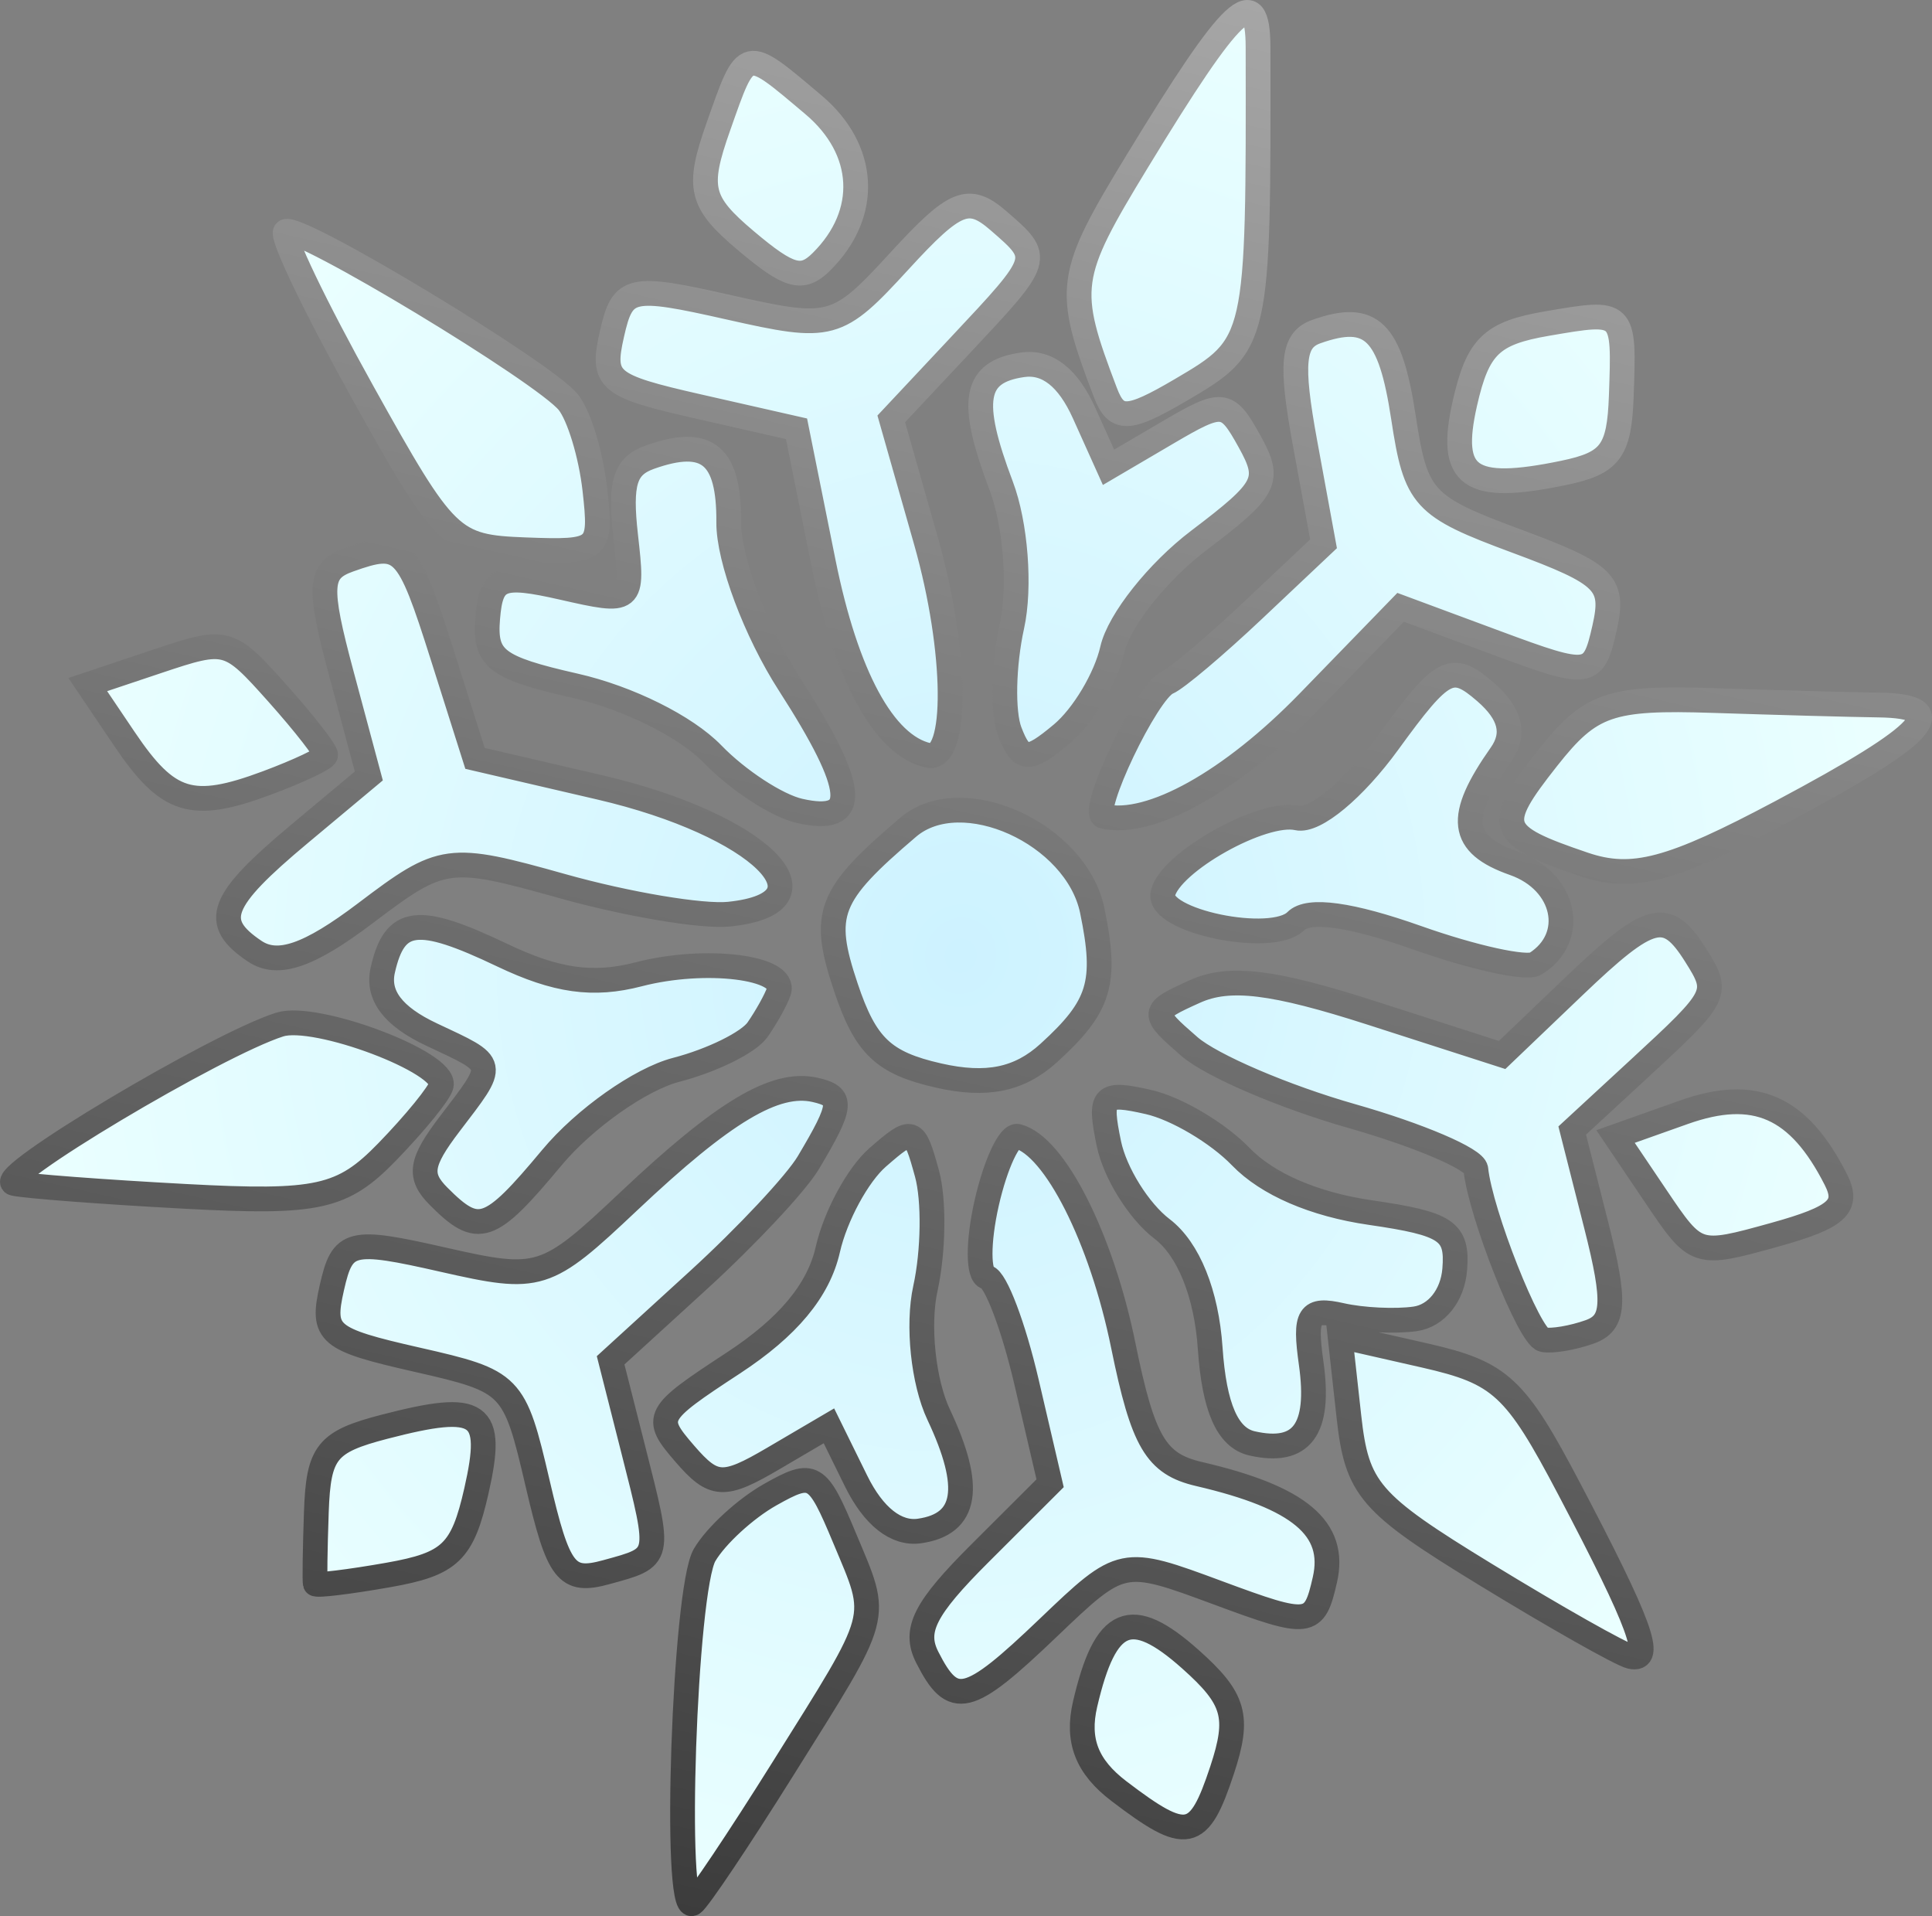 <?xml version="1.0" encoding="UTF-8" standalone="no"?>
<!-- Created with Inkscape (http://www.inkscape.org/) -->
<svg
   xmlns:dc="http://purl.org/dc/elements/1.1/"
   xmlns:cc="http://web.resource.org/cc/"
   xmlns:rdf="http://www.w3.org/1999/02/22-rdf-syntax-ns#"
   xmlns:svg="http://www.w3.org/2000/svg"
   xmlns="http://www.w3.org/2000/svg"
   xmlns:xlink="http://www.w3.org/1999/xlink"
   xmlns:sodipodi="http://sodipodi.sourceforge.net/DTD/sodipodi-0.dtd"
   xmlns:inkscape="http://www.inkscape.org/namespaces/inkscape"
   version="1.0"
   width="319.935"
   height="317.272"
   id="svg1351"
   sodipodi:version="0.32"
   inkscape:version="0.45pre1"
   sodipodi:docname="erik_Single_Snowflake.svg"
   sodipodi:docbase="C:\Documents and Settings\ryan\My Documents\My Pictures"
   inkscape:output_extension="org.inkscape.output.svg.inkscape"
   sodipodi:modified="true">
  <rect width="100%" height="100%" fill="#808080" stroke="none"/>
  <sodipodi:namedview
     inkscape:window-height="581"
     inkscape:window-width="746"
     inkscape:pageshadow="2"
     inkscape:pageopacity="0.0"
     guidetolerance="10.0"
     gridtolerance="10.0"
     objecttolerance="10.0"
     borderopacity="1.0"
     bordercolor="#666666"
     pagecolor="#ffffff"
     id="base"
     inkscape:zoom="0.35919193"
     inkscape:cx="372.04724"
     inkscape:cy="526.18109"
     inkscape:window-x="66"
     inkscape:window-y="99"
     inkscape:current-layer="svg1351" />
  <defs
     id="defs1353">
    <linearGradient
       id="linearGradient5090">
      <stop
         style="stop-color:#3c3c3c;stop-opacity:1"
         offset="0"
         id="stop5092" />
      <stop
         style="stop-color:#a6a6a6;stop-opacity:1"
         offset="1"
         id="stop5094" />
    </linearGradient>
    <linearGradient
       id="linearGradient4113">
      <stop
         style="stop-color:#cdf2ff;stop-opacity:1"
         offset="0"
         id="stop4115" />
      <stop
         style="stop-color:#eaffff;stop-opacity:1"
         offset="1"
         id="stop4117" />
    </linearGradient>
    <radialGradient
       cx="386.999"
       cy="315.259"
       r="164.956"
       fx="386.999"
       fy="315.259"
       id="radialGradient4119"
       xlink:href="#linearGradient4113"
       gradientUnits="userSpaceOnUse"
       gradientTransform="matrix(0.221,-0.975,0.905,0.205,16.11,627.892)" />
    <linearGradient
       x1="222.043"
       y1="315.259"
       x2="551.955"
       y2="315.259"
       id="linearGradient5096"
       xlink:href="#linearGradient5090"
       gradientUnits="userSpaceOnUse"
       gradientTransform="matrix(0.221,-0.975,0.975,0.221,-6.129,622.842)" />
  </defs>
  <g
     id="layer1"
     transform="translate(-227.854,-156.952)">
    <path
       d="M 521.729,361.402 C 508.795,364.991 508.771,364.984 502.082,355.065 L 495.386,345.135 L 506.688,341.122 C 518.47,336.939 525.72,340.145 531.863,352.256 C 534.128,356.722 532.146,358.511 521.729,361.402 z M 522.828,291.394 C 504.546,301.119 498.19,302.81 490.155,300.085 C 475.696,295.181 475.212,293.772 484.114,282.495 C 491.224,273.489 494.424,272.376 511.6,272.943 C 522.291,273.295 534.58,273.631 538.909,273.688 C 551.368,273.853 547.223,278.416 522.828,291.394 z M 497.886,431.233 C 496.3,430.872 485.481,424.759 473.845,417.646 C 454.564,405.861 452.558,403.539 451.224,391.458 L 449.759,378.202 L 463.764,381.384 C 476.346,384.242 478.781,386.49 487.718,403.489 C 499.504,425.906 501.78,432.117 497.886,431.233 z M 499.351,333.86 L 488.209,344.143 L 492.208,359.905 C 495.443,372.656 495.23,376.014 491.094,377.485 C 488.282,378.485 484.828,379.065 483.419,378.774 C 481.092,378.295 473,357.84 472.247,350.534 C 472.076,348.871 462.824,344.916 451.688,341.744 C 440.552,338.573 428.465,333.397 424.829,330.242 C 418.36,324.629 418.38,324.432 425.763,321.103 C 431.426,318.549 438.706,319.438 454.954,324.667 L 476.6,331.634 L 488.448,320.307 C 501.171,308.144 503.828,307.456 508.633,315.085 C 512.636,321.439 512.489,321.735 499.351,333.86 z M 482.144,316.521 C 480.665,317.453 471.843,315.52 462.54,312.226 C 451.522,308.325 444.522,307.359 442.461,309.455 C 438.543,313.442 419.39,309.464 420.431,304.88 C 421.604,299.712 436.966,291.092 442.688,292.392 C 445.59,293.051 452.122,287.621 457.753,279.87 C 466.779,267.444 468.26,266.674 473.833,271.51 C 477.998,275.124 478.825,278.463 476.405,281.897 C 469.056,292.33 469.587,296.739 478.576,299.897 C 487.104,302.893 489.091,312.145 482.144,316.521 z M 462.224,375.323 C 458.963,375.793 453.452,375.532 449.977,374.743 C 444.563,373.514 443.849,374.647 444.98,382.674 C 446.528,393.654 443.452,397.821 435.186,395.944 C 431.126,395.022 428.927,390.017 428.259,380.176 C 427.646,371.15 424.667,363.768 420.293,360.437 C 416.45,357.511 412.486,351.157 411.483,346.318 C 409.825,338.312 410.416,337.692 418.048,339.425 C 422.661,340.472 429.536,344.543 433.326,348.471 C 437.726,353.032 445.482,356.379 454.783,357.729 C 467.481,359.574 469.272,360.783 468.751,367.157 C 468.399,371.47 465.721,374.819 462.224,375.323 z M 475.724,263.421 L 459.792,257.511 L 444.559,273.197 C 431.736,286.4 418.324,293.876 410.604,292.123 C 408.167,291.57 417.796,271.378 421.172,269.963 C 422.665,269.338 429.094,263.913 435.458,257.909 L 447.028,246.993 L 443.963,230.304 C 441.531,217.064 441.912,213.255 445.808,211.867 C 454.967,208.606 458.067,211.647 460.258,226.044 C 462.311,239.541 463.439,240.777 478.944,246.527 C 493.804,252.039 495.256,253.477 493.551,260.989 C 491.72,269.052 491.125,269.133 475.724,263.421 z M 486.765,235.259 C 471.141,238.495 467.645,236.016 470.444,223.687 C 472.58,214.281 474.837,212.1 484.072,210.521 C 496.895,208.327 496.842,208.276 496.335,222.521 C 496.008,231.701 494.546,233.647 486.765,235.259 z M 429.54,420.687 C 413.708,414.815 413.616,414.834 401.447,426.467 C 388.104,439.224 385.691,439.813 381.404,431.361 C 379.135,426.887 380.954,423.3 390.143,414.128 L 401.749,402.546 L 397.844,385.791 C 395.696,376.575 392.737,368.762 391.267,368.429 C 389.798,368.095 389.789,362.567 391.247,356.144 C 392.706,349.722 395.018,344.756 396.385,345.109 C 402.526,346.696 410.247,361.978 413.86,379.699 C 417.125,395.713 419.266,399.354 426.393,401.012 C 443.053,404.888 449.182,410.029 447.256,418.512 C 445.5,426.243 444.763,426.333 429.54,420.687 z M 430.218,450.075 C 426.365,461.726 424.43,462.118 413.155,453.532 C 407.821,449.47 406.14,445.142 407.549,439.102 C 410.912,424.687 415.11,422.897 424.971,431.675 C 432.329,438.226 433.166,441.161 430.218,450.075 z M 426.362,246.45 C 419.581,251.591 413.148,259.696 412.066,264.461 C 410.984,269.226 407.213,275.535 403.687,278.479 C 398.137,283.114 396.977,283.059 395.062,278.069 C 393.846,274.898 394.01,267.041 395.429,260.609 C 396.847,254.178 396.047,243.733 393.651,237.4 C 388.302,223.262 389.139,218.514 397.182,217.355 C 401.292,216.763 404.734,219.471 407.401,225.395 L 411.422,234.328 L 421.129,228.629 C 430.363,223.207 431.027,223.275 434.763,230.016 C 438.379,236.541 437.714,237.842 426.362,246.45 z M 401.542,331.291 C 396.659,335.735 391.244,336.847 383.281,335.038 C 374.144,332.964 371.183,330.145 367.928,320.425 C 363.832,308.192 364.987,305.224 378.242,293.928 C 387.114,286.366 406.082,294.941 408.726,307.709 C 411.208,319.692 410.028,323.567 401.542,331.291 z M 423.386,221.52 C 414.631,226.661 412.723,226.723 410.896,221.927 C 404.3,204.607 404.56,202.735 416.23,183.572 C 431.995,157.685 436.163,153.762 436.183,164.791 C 436.274,213.784 436.23,213.979 423.386,221.52 z M 380.124,410.45 C 376.269,411.006 372.507,408.043 369.62,402.177 L 365.122,393.038 L 355.881,398.464 C 347.661,403.29 346.044,403.201 341.255,397.658 C 336.039,391.621 336.29,391.151 349.266,382.652 C 358.34,376.709 363.397,370.638 364.942,363.832 C 366.197,358.306 369.916,351.441 373.207,348.578 C 379.001,343.535 379.259,343.621 381.364,351.283 C 382.559,355.635 382.441,364.181 381.1,370.275 C 379.759,376.369 380.746,385.775 383.292,391.178 C 388.99,403.264 387.995,409.316 380.124,410.45 z M 357.472,449.879 C 350.171,461.541 343.457,471.549 342.552,472.119 C 339.339,474.143 341.195,420.113 344.535,414.421 C 346.403,411.238 351.308,406.734 355.436,404.413 C 362.554,400.41 363.189,400.785 367.733,411.669 C 373.468,425.408 373.976,423.519 357.472,449.879 z M 381.536,282.014 C 374.203,280.349 367.988,268.873 364.187,249.983 L 359.754,227.949 L 343.527,224.264 C 328.443,220.839 327.433,219.992 329.194,212.238 C 330.973,204.404 332.152,204.137 348.611,207.849 C 365.553,211.67 366.486,211.416 376.804,200.165 C 386.036,190.099 388.25,189.202 393.224,193.519 C 400.429,199.771 400.476,199.621 386.802,214.2 L 375.444,226.31 L 381.207,246.568 C 386.373,264.731 386.544,283.152 381.536,282.014 z M 361.716,349.46 C 359.686,352.871 351.489,361.63 343.499,368.925 L 328.972,382.189 L 332.734,397.019 C 337.337,415.161 337.427,414.75 328.26,417.269 C 321.644,419.086 320.339,417.396 316.874,402.527 C 313.038,386.069 312.639,385.66 296.942,382.095 C 282.081,378.721 281.061,377.856 282.819,370.117 C 284.584,362.343 285.836,362.031 301.235,365.528 C 317.229,369.159 318.212,368.85 331.99,355.846 C 347.704,341.014 356.239,335.915 362.84,337.414 C 367.539,338.481 367.407,339.896 361.716,349.46 z M 360.256,291.216 C 356.522,290.368 350.037,286.133 345.847,281.805 C 341.427,277.239 331.875,272.492 323.1,270.5 C 309.953,267.514 308.057,266.05 308.612,259.315 C 309.17,252.539 310.724,251.901 320.987,254.231 C 332.668,256.884 332.717,256.844 331.463,245.708 C 330.468,236.875 331.316,234.124 335.489,232.642 C 345.003,229.263 348.611,232.258 348.532,243.469 C 348.489,249.537 352.992,261.549 358.538,270.161 C 369.821,287.684 370.296,293.496 360.256,291.216 z M 353.317,327.431 C 351.849,329.55 345.782,332.547 339.836,334.091 C 333.89,335.634 324.62,342.18 319.236,348.636 C 308.899,361.033 307.078,361.654 300.479,355.028 C 297.116,351.652 297.456,349.443 302.32,343.055 C 310.146,332.778 310.271,333.397 299.341,328.258 C 292.928,325.243 290.29,321.764 291.241,317.576 C 293.217,308.871 296.974,308.403 311.033,315.11 C 319.99,319.383 326.071,320.234 333.63,318.271 C 344.653,315.41 358.197,317.083 356.818,321.135 C 356.36,322.479 354.785,325.312 353.317,327.431 z M 348.603,308.315 C 344.156,308.777 331.739,306.693 321.008,303.684 C 302.11,298.384 301.087,298.524 288.425,308.117 C 279.021,315.24 273.856,317.017 270.024,314.445 C 262.816,309.607 264.156,306.13 277.54,294.95 L 288.93,285.436 L 284.406,268.575 C 280.492,253.983 280.654,251.437 285.612,249.66 C 294.5,246.475 295.378,247.371 301.124,265.509 L 306.514,282.522 L 327.202,287.331 C 353.604,293.468 366.817,306.424 348.603,308.315 z M 363.899,200.276 C 360.697,203.46 358.559,202.869 351.379,196.814 C 343.78,190.407 343.222,188.092 346.82,177.905 C 351.537,164.548 351.107,164.647 362.545,174.291 C 371.365,181.727 371.916,192.304 363.899,200.276 z M 292.182,417.727 C 285.648,418.881 280.199,419.541 280.073,419.193 C 279.947,418.845 280.022,413.488 280.241,407.289 C 280.591,397.36 281.936,395.68 291.536,393.188 C 307.466,389.053 309.736,390.635 306.75,403.789 C 304.434,413.985 302.413,415.919 292.182,417.727 z M 314.85,247.987 C 302.621,247.524 301.647,246.581 287.895,221.878 C 280.048,207.783 274.313,195.818 275.152,195.289 C 277.22,193.987 317.945,218.568 321.968,223.548 C 323.734,225.734 325.71,232.235 326.359,237.995 C 327.498,248.112 327.108,248.451 314.85,247.987 z M 291.947,347.7 C 284.548,355.317 280.467,356.218 258.649,355.05 C 244.973,354.318 232.148,353.348 230.149,352.894 C 226.556,352.079 263.626,329.937 274.181,326.594 C 280.136,324.708 301.809,332.874 300.926,336.671 C 300.625,337.963 296.585,342.926 291.947,347.7 z M 272.089,286.581 C 259.62,291.228 255.682,290.012 248.443,279.278 L 242.391,270.304 L 253.988,266.421 C 265.386,262.604 265.725,262.695 273.8,271.741 C 278.319,276.803 281.908,281.421 281.776,282.003 C 281.644,282.584 277.285,284.644 272.089,286.581 z "
       style="fill:url(#radialGradient4119);fill-opacity:1;stroke:url(#linearGradient5096);stroke-width:4.1;stroke-miterlimit:4;stroke-dasharray:none;stroke-opacity:1"
       id="path1481" />
  </g>
</svg>

